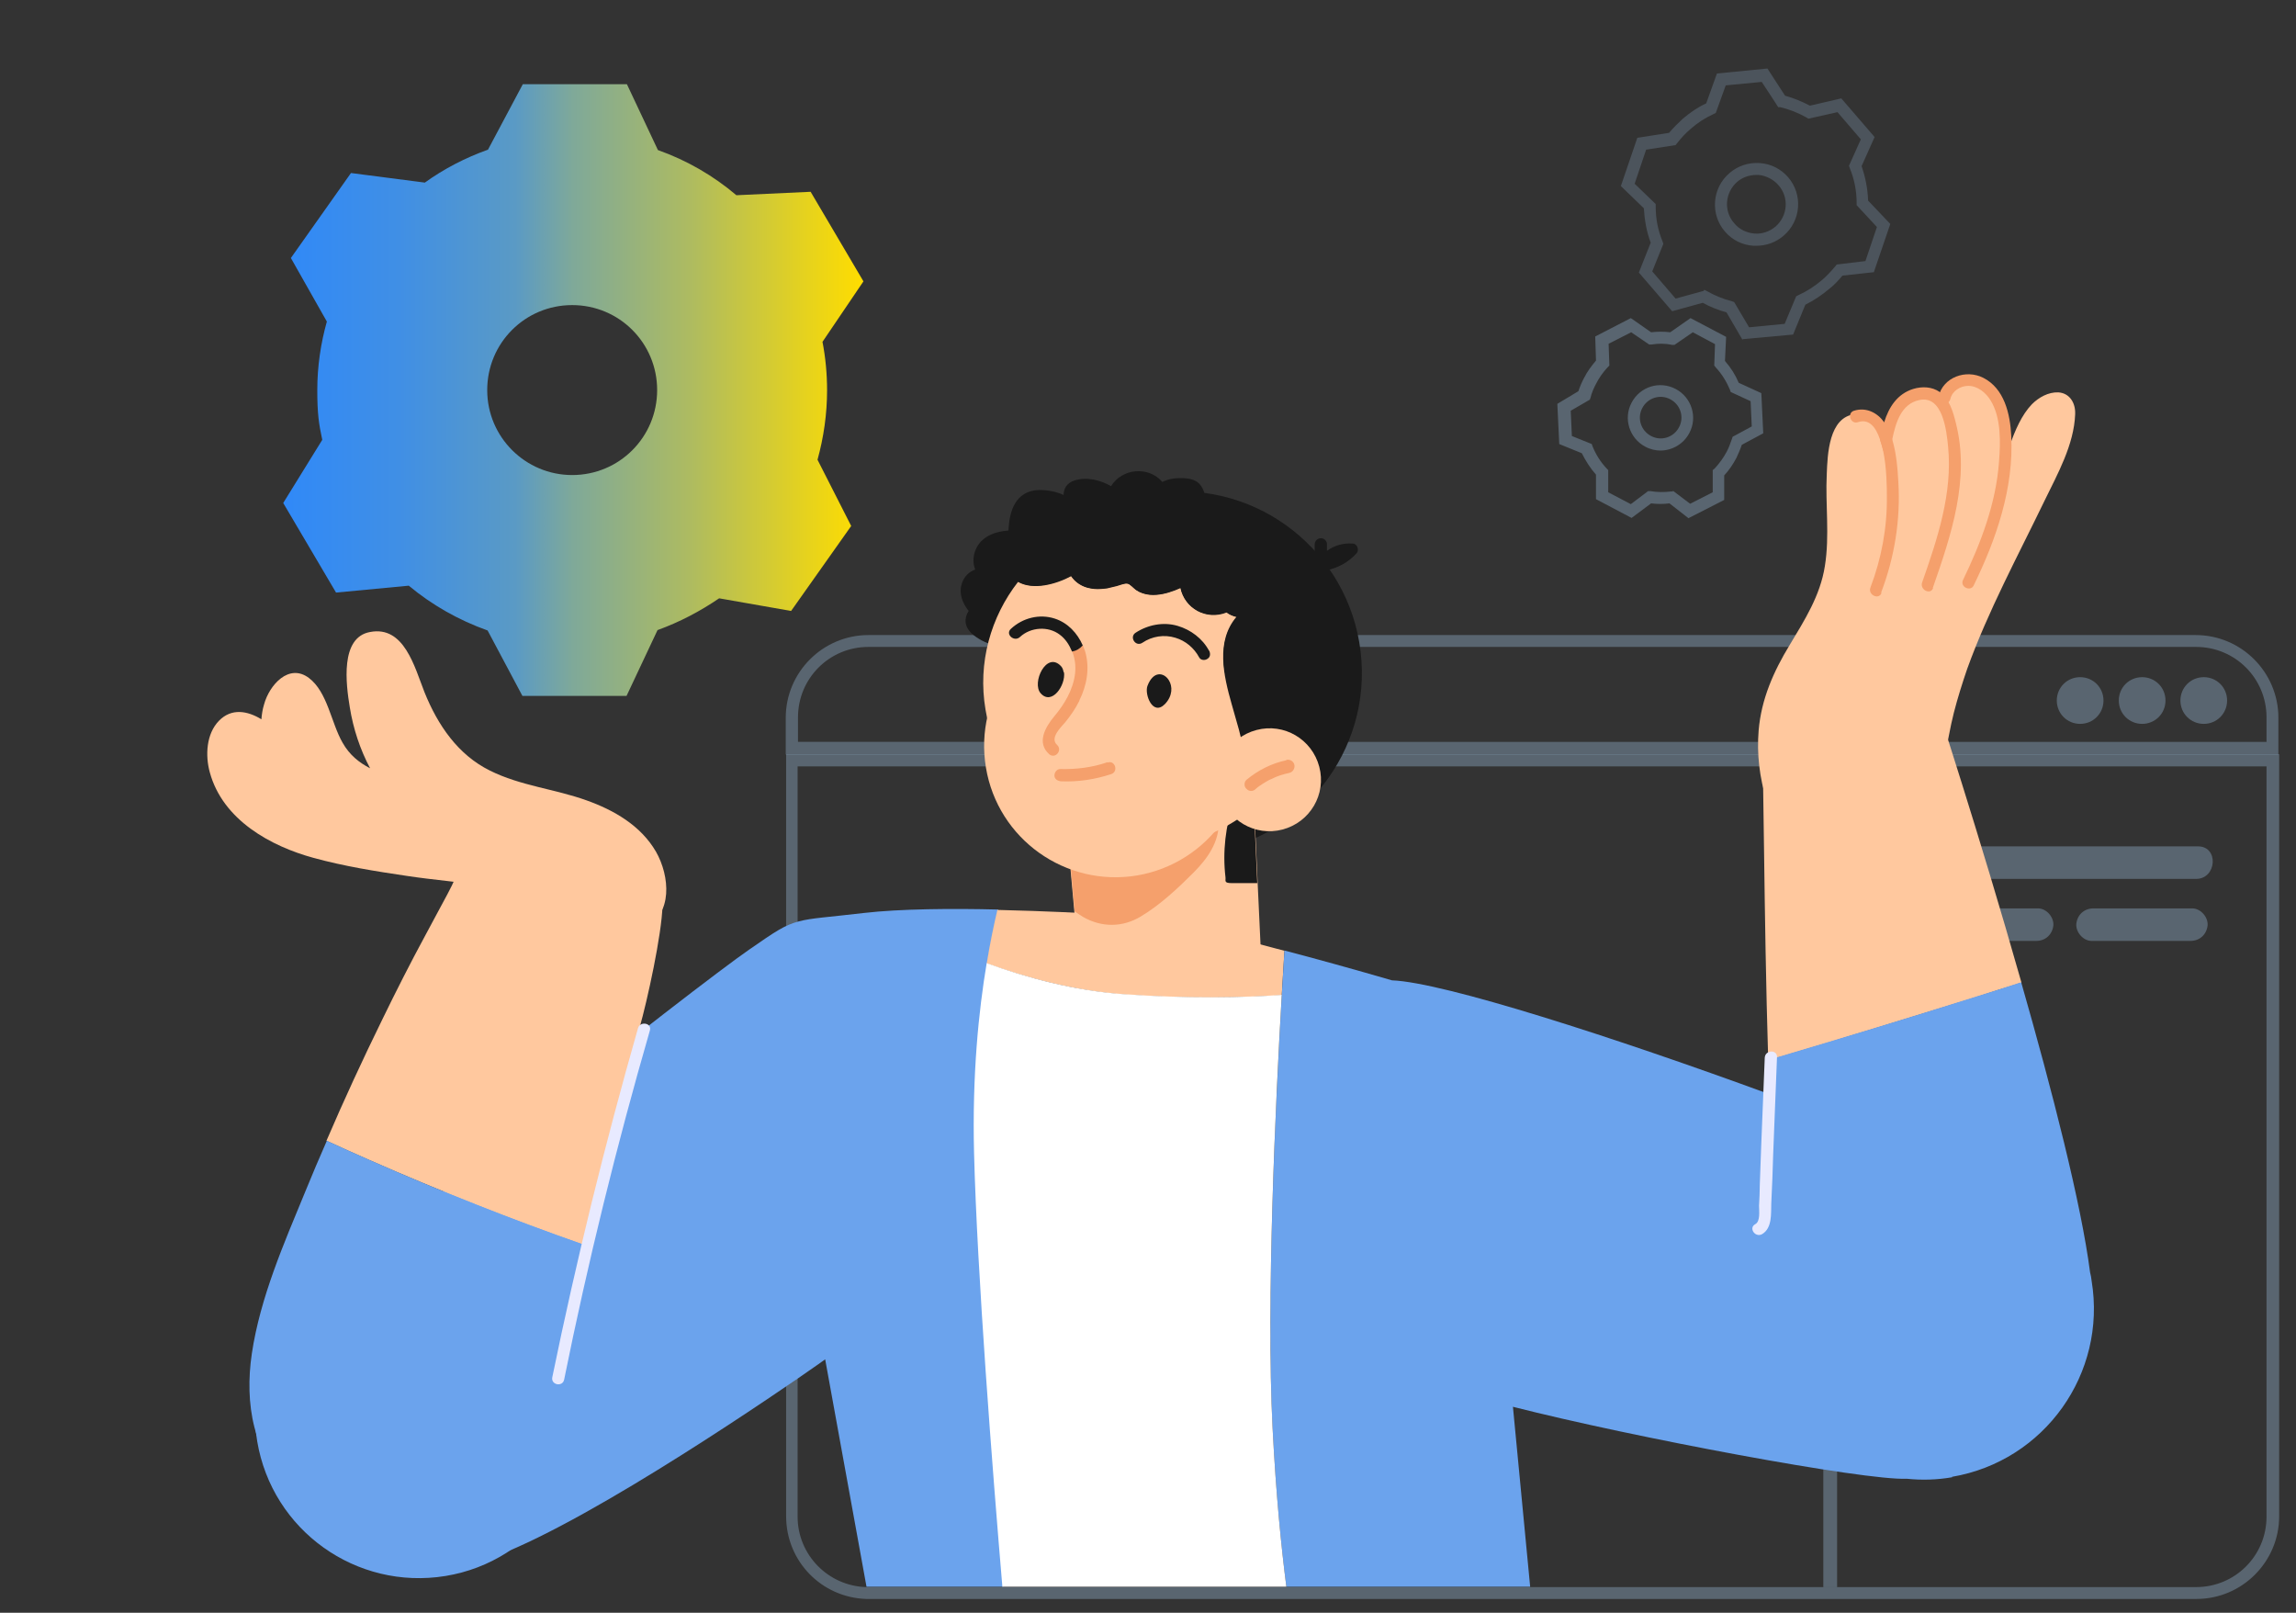 <?xml version="1.0" encoding="UTF-8"?>
<svg xmlns="http://www.w3.org/2000/svg" version="1.1" xmlns:xlink="http://www.w3.org/1999/xlink" viewBox="0 0 599.9 421.3">
  <rect x="0" y="0" width="599.9" height="421.3" fill="#333333" stroke="none"/>
  <defs>
    <style>
      .cls-1 {
        fill: #e8eaff;
      }

      .cls-2 {
        fill: #fff;
      }

      .cls-3, .cls-4 {
        opacity: .3;
      }

      .cls-5, .cls-6, .cls-4 {
        fill: #b3daff;
      }

      .cls-6 {
        opacity: .2;
      }

      .cls-7 {
        fill: url(#_未命名漸層);
      }

      .cls-8 {
        fill: #6ba3ed;
      }

      .cls-9 {
        fill: #f5a06c;
      }

      .cls-10 {
        fill: #ffc89e;
      }

      .cls-11 {
        fill: #1a1a1a;
      }
    </style>
    <linearGradient id="_未命名漸層" data-name="未命名漸層" x1="74" y1="322" x2="225.5" y2="322" gradientTransform="translate(0 424) scale(1 -1)" gradientUnits="userSpaceOnUse">
      <stop offset="0" stop-color="#2b87ff"/>
      <stop offset="0" stop-color="#3089f8"/>
      <stop offset=".2" stop-color="#408fe5"/>
      <stop offset=".4" stop-color="#5a9ac5"/>
      <stop offset=".5" stop-color="#7fa999"/>
      <stop offset=".7" stop-color="#adbb61"/>
      <stop offset=".9" stop-color="#e5d21e"/>
      <stop offset="1" stop-color="#fd0"/>
    </linearGradient>
  </defs>
  <!-- Generator: Adobe Illustrator 28.6.0, SVG Export Plug-In . SVG Version: 1.2.0 Build 709)  -->
  <g>
    <g id="_圖層_1">
      <path class="cls-7" d="M216.1,102c0-4.3-.4-8.6-1.2-12.7l10.7-15.8-13.8-23.4-19.4.9c-6-5.1-12.9-9.1-20.5-11.8l-8.1-17.2h-27.2l-9.1,17.1c-5.9,2.1-11.5,5-16.5,8.6l-19.3-2.5-15.7,22.2,9.4,16.6c-1.6,5.7-2.5,11.7-2.5,17.9s.4,8.8,1.3,13l-10.2,16.5,13.8,23.4,19-1.8c6,5,13,9,20.6,11.7l9.1,17.1h27.2l8.1-17.2c5.8-2.1,11.1-4.9,16.1-8.3l18.8,3.3,15.7-22.2-8.8-17.3c1.6-5.8,2.5-11.9,2.5-18.2h0ZM149.5,124.1c-12.2,0-22.2-9.9-22.2-22.2s9.9-22.2,22.2-22.2,22.2,9.9,22.2,22.2-9.9,22.2-22.2,22.2Z"/>
      <path class="cls-6" d="M455.3,88.8l-4.2-7.2c-2.2-.6-4.2-1.4-6.2-2.5l-8,2.2-8.7-10.1,3.1-7.8c-1.1-2.9-1.6-5.9-1.8-9l-6-5.8,4.3-12.6,8.3-1.3c1.1-1.3,2.3-2.5,3.6-3.7,1.9-1.6,3.9-3,6.1-4l2.8-7.8,13.2-1.3,4.6,7.1c2.2.6,4.4,1.5,6.5,2.6l8.2-1.9,8.7,10.1-3.4,7.6c1,2.9,1.6,5.9,1.7,9l5.8,6.1-4.3,12.6-8.2.9c-1.1,1.3-2.2,2.5-3.5,3.5-1.9,1.6-4,3-6.2,4.1l-3.2,7.8-13.2,1.2h0ZM445.3,75.7l.6.3c2.1,1.2,4.3,2.1,6.6,2.7l.6.2,3.9,6.6,9.3-.9,3-7.2.6-.3c2.2-1,4.2-2.3,6.1-3.9,1.3-1.1,2.4-2.3,3.5-3.6l.4-.5,7.5-.9,3-8.9-5.3-5.7v-.6c0-3.1-.6-6.2-1.8-9.1l-.2-.6,3.1-6.9-6.1-7.1-7.6,1.7-.5-.3c-2.1-1.2-4.4-2.1-6.8-2.7h-.6c0-.1-4.3-6.6-4.3-6.6l-9.4.9-2.6,7.2-.6.3c-2.2,1-4.2,2.3-6,3.9-1.3,1.1-2.5,2.4-3.5,3.7l-.4.5-7.7,1.2-3,8.9,5.5,5.3v.7c0,3.2.6,6.2,1.8,9.1l.2.6-2.9,7.2,6.1,7.1,7.3-2h0ZM458.9,64.2c-.3,0-.6,0-.8,0-2.9-.2-5.5-1.5-7.4-3.7-3.9-4.5-3.4-11.4,1.2-15.3,2.2-1.9,5-2.8,7.9-2.6,2.9.2,5.5,1.5,7.4,3.7,3.9,4.5,3.4,11.4-1.2,15.3-2,1.7-4.5,2.6-7,2.6h0ZM458.9,45.7c-1.8,0-3.6.6-5,1.8-3.2,2.8-3.6,7.6-.8,10.8,1.3,1.6,3.2,2.5,5.2,2.7,2.1.2,4-.5,5.6-1.8,3.2-2.8,3.6-7.6.8-10.8-1.3-1.5-3.2-2.5-5.2-2.7-.2,0-.4,0-.6,0h0Z"/>
      <path class="cls-4" d="M441.2,135.4l-5-3.9c-1.6.2-3.2.2-4.8,0l-5.1,3.8-9.3-4.9v-6.4c-1.5-1.7-2.7-3.6-3.7-5.6l-5.9-2.4-.5-10.5,5.5-3.3c.4-1.2.9-2.4,1.5-3.5.8-1.6,1.9-3.1,3.1-4.5l-.2-6.3,9.3-4.8,5.3,3.7c1.7-.2,3.4-.2,5,0l5.3-3.7,9.3,4.9-.3,6.3c1.5,1.7,2.7,3.6,3.6,5.7l5.9,2.7.5,10.5-5.6,3c-.4,1.2-.9,2.3-1.4,3.4-.9,1.7-1.9,3.2-3.2,4.6v6.4c0,0-9.4,4.8-9.4,4.8h0ZM437.1,128.2l4.5,3.4,5.9-3v-5.8c0,0,.5-.4.5-.4,1.2-1.3,2.3-2.8,3.1-4.3.6-1.1,1-2.2,1.4-3.4l.2-.6,5-2.7-.3-6.6-5.2-2.4-.2-.6c-.9-2.1-2.1-4.1-3.7-5.8l-.4-.5.2-5.6-5.8-3.1-4.8,3.3h-.6c-1.8-.4-3.6-.4-5.4-.1h-.6c0,0-4.7-3.2-4.7-3.2l-5.9,3,.2,5.7-.5.5c-1.2,1.3-2.2,2.7-3,4.3-.6,1.1-1.1,2.3-1.4,3.5l-.2.6-5,2.9.3,6.6,5.2,2.1.2.6c.9,2.2,2.1,4.1,3.7,5.8l.4.4v5.8s5.9,3.1,5.9,3.1l4.5-3.4h.7c1.7.3,3.5.3,5.2.1h.6c0,0,0,0,0,0ZM433.9,117.7c-1.3,0-2.7-.3-4-1-4.2-2.2-5.8-7.4-3.6-11.5,2.2-4.2,7.3-5.8,11.5-3.6,4.2,2.2,5.8,7.4,3.6,11.5-1.5,2.9-4.5,4.6-7.6,4.6h0ZM431.4,113.9c2.6,1.4,5.9.4,7.3-2.3,1.4-2.6.4-5.9-2.3-7.3-2.6-1.4-5.9-.4-7.3,2.3-1.4,2.6-.4,5.9,2.3,7.3Z"/>
      <g class="cls-3">
        <path class="cls-5" d="M505.3,229.6c-5.5,0-4.9-8.5.5-8.5h68.5c5.5,0,4.9,8.5-.5,8.5h-68.5Z"/>
        <path class="cls-5" d="M547,237.3h25.8c2.2,0,4.2,2.3,4,4.5-.3,2.4-2.1,4-4.5,4h-25.8c-2.2,0-4.2-2.3-4-4.5.3-2.4,2.1-4,4.5-4h0Z"/>
        <path class="cls-5" d="M505.9,237.3h26.6c2.2,0,4.2,2.3,4,4.5-.3,2.4-2.1,4-4.5,4h-26.6c-2.2,0-4.2-2.3-4-4.5.3-2.4,2.1-4,4.5-4h0Z"/>
      </g>
      <path class="cls-4" d="M480,200.2v214.4h-3.6v-214.1c.3-2.4,3.6-2.5,3.6-.3h0Z"/>
      <path class="cls-4" d="M573.8,169c10.2,0,18.4,8.2,18.4,18.4v6.4H208.5v-6.4c0-10.2,8.2-18.4,18.4-18.4h346.9ZM573.8,165.9H226.9c-11.9,0-21.6,9.7-21.6,21.6v9.6h390v-9.6c0-11.9-9.7-21.6-21.6-21.6h0Z"/>
      <path class="cls-4" d="M592.2,200.2v196c0,10.2-8.2,18.4-18.4,18.4H226.9c-.2,0-.4,0-.6,0-9.9-.3-17.9-8.4-17.9-18.4v-196h383.7ZM595.4,197H205.4v199.1c0,11.7,9.2,21.2,20.9,21.6.1,0,.4,0,.7,0h346.9c11.9,0,21.6-9.7,21.6-21.6v-199.1h0Z"/>
      <g class="cls-3">
        <path class="cls-5" d="M543.5,176.9c-3.4,0-6.1,2.7-6.1,6.1s2.7,6.1,6.1,6.1,6.1-2.7,6.1-6.1-2.7-6.1-6.1-6.1Z"/>
        <path class="cls-5" d="M559.7,176.9c-3.4,0-6.1,2.7-6.1,6.1s2.7,6.1,6.1,6.1,6.1-2.7,6.1-6.1-2.7-6.1-6.1-6.1Z"/>
        <path class="cls-5" d="M575.8,176.9c-3.4,0-6.1,2.7-6.1,6.1s2.7,6.1,6.1,6.1,6.1-2.7,6.1-6.1-2.7-6.1-6.1-6.1Z"/>
      </g>
      <path class="cls-8" d="M261.9,414.5h-34.9c-.2,0-.4,0-.6,0l-10.8-59.4s-2.6,1.9-7,4.9c-18.4,12.6-68,45.7-87.3,48.9-17,2.9-27.2-11.2-27.2-11.2l-20-54.4,3.2,4.8c12.8-19.2,105.6-91.2,118.4-100,6.8-4.7,9.2-6.4,13-7.4,3.3-.9,7.7-1.1,17-2.2,9.5-1.1,23.3-1.2,35.1-.9-3,12.5-6.8,34.4-6.1,63.5.8,31.5,4.8,82.7,7.4,113.4h0Z"/>
      <path class="cls-10" d="M335.6,248.4c-.2,3-.4,6.9-.7,11.6-10.1.6-24.6,1-41.4-.2-12.9-1-25.4-4.4-35.7-8.1.9-5.5,1.9-10.2,2.8-14,13,.3,23.7.9,23.7.9l38.4,6.4s5.2,1.3,13,3.4h0Z"/>
      <path class="cls-11" d="M355.5,170.2c3.1,26-15.5,49.6-41.5,52.6-26,3.1-49.5-15.5-52.6-41.5-3.1-26,15.5-49.6,41.5-52.6,26-3.1,49.5,15.5,52.6,41.5Z"/>
      <polygon class="cls-10" points="329.9 258.5 282.1 254.3 280.7 238.1 279.2 221.5 277.9 206.9 327.3 200.6 327.4 204.2 328.6 230.7 329.9 258.5"/>
      <path class="cls-9" d="M318.4,214.5c.3,5.4-3,9.9-6.6,13.5-4.1,4.1-8.7,8.4-13.7,11.4-4.8,2.9-10.2,2.9-15,.2-.8-.5-1.6-1-2.3-1.5l-1.5-16.6c5.6.8,11.3,1.2,16.8-.2,3.4-.9,6.7-2.4,9.9-3.8,3.5-1.5,6.9-2.9,10.4-4.4,1-.4,2,.5,2.1,1.4h0Z"/>
      <path class="cls-11" d="M328.6,230.7c-2.2,0-4.5,0-6.7,0s-1.6-.6-1.7-1.5c-.8-6.7,0-13.5,2.2-19.9.5-1.4,1-3,2-4,.8-.8,1.9-1,2.9-1.1l1.2,26.5h0Z"/>
      <path class="cls-11" d="M310,140.2c-2.2,1.6-4,3.6-6.1,5.4-2,1.8-4.3,3.3-6.6,4.6-4,2.2-8.4,3.9-12.7,5.5-3.4,5.5-8.6,10.2-14.3,12.2-4.4,1.6-9.6,1.6-13.8-.6-1.8-1-3.9-2.4-4.2-4.7-.1-1.1.2-2.1.8-3-1.7-2.1-2.7-4.8-1.7-7.4.6-1.7,1.9-2.9,3.4-3.4-.7-1.8-.6-3.9.4-5.8,1.6-3,5-4.2,8.3-4.4.2-5.1,1.8-10.4,8-10.6,2.2,0,4.4.4,6.4,1.3,0-1.7.9-3.2,2.9-3.8,3.1-1,6.7-.1,9.5,1.5,2.9-4.7,9.8-5.3,13.4-1.1,1.4-.7,2.9-1,4.6-1,2.5,0,4.7.3,5.9,2.7,2.4,4.7,0,9.7-4,12.6h0Z"/>
      <path class="cls-10" d="M338.6,196.2c-5.7,12.5-17.3,21.9-31.9,24.4-23.3,3.9-45.4-11.9-49.2-35.2-2.1-12.3,1.4-24.3,8.5-33.4,4,2.3,10,.6,13.9-1.5,1.1,1.7,3,2.9,5,3.2,1.4.3,2.9.2,4.4,0,.8-.2,1.6-.4,2.5-.6.8-.2,2.1-.8,2.9-.6.7.2,1.5,1.1,2.1,1.6.6.4,1.2.7,1.8.9,1.2.4,2.4.5,3.6.4,2.2-.2,4.3-.9,6.3-1.8,1.1,5.4,6.7,8.5,12,6.4.8.6,1.7,1,2.7,1.2-5.5,6.4-3.4,15.4-1.3,22.8.6,2.2,1.2,4.5,1.9,6.7.5,1.9.8,4.3,2.4,5.6,1.5,1.2,3.9.9,5.7.9,2.3-.1,4.5-.4,6.8-.9h0Z"/>
      <path class="cls-8" d="M151.6,362.5c3.9,23.3-11.9,45.4-35.2,49.2s-45.3-11.9-49.2-35.2c-3.9-23.3,11.8-45.4,35.2-49.2,23.3-3.9,45.4,11.9,49.2,35.2Z"/>
      <path class="cls-10" d="M325.3,189.1c3.1,18.7-9.5,36.4-28.2,39.6-18.7,3.1-36.4-9.5-39.5-28.2-3.1-18.7,9.5-36.4,28.2-39.6,18.7-3.1,36.4,9.5,39.5,28.2Z"/>
      <path class="cls-10" d="M168.2,242.4c-7,3.2-14.2-1.1-20.1-4.4-13-7.1-27.5-7-41.9-9.2-8.1-1.2-16.3-2.5-24.3-4.7-11-3-23.7-9.8-27.1-22.4-1.2-4.4-.9-10,2.4-13.4,3.3-3.4,7.5-2.6,11.1-.4.1-1.3.3-2.6.7-3.9,1.4-5.1,6.5-10.8,11.7-6.9,4.9,3.7,5.8,11.7,8.8,16.9,1.8,3.2,4.3,5.2,7.2,6.7-2.6-4.9-4.4-10.3-5.3-15.9-1-6-2.6-18.3,5.3-19.7,8.9-1.7,11.6,9.1,14.2,15.7,3.5,8.7,8.8,16.4,17.1,20.5,8,4,17,4.8,25.3,7.8,7,2.5,14.1,6.5,18.1,13.4,3.6,6.3,4.5,16.4-3.1,19.9h0Z"/>
      <path class="cls-10" d="M173.1,236.6c-.2,7.6-4,24.9-6,31.9-4.9,17.2-9,34.8-13.4,52.2-.4,1.5-.8,3-1.1,4.5-19-6.7-37.8-14.1-56.2-22.2-3.7-1.6-7.4-3.3-11.1-5,4.6-10.7,9.5-21.3,14.6-31.7,3.6-7.4,7.3-14.7,11.2-21.9,1.9-3.6,3.9-7.2,5.8-10.8,1.6-3,3.1-6.1,3.4-9.4-.4.1-.8.2-1.1.4-1,.4-1.8-.3-2-1.2-2,0-2.2-3.2-.2-3.2,1.6,0,3.2,0,4.7.1,2.6-.9,5.2-1.7,7.8-2.4,11.7-3.2,29-2.3,36.7,8.8,4,5.8,7,3,6.8,9.9h0Z"/>
      <path class="cls-11" d="M277.9,175.6c-.1-.6-.3-1.2-.7-1.6-3.8-4-7.7,4.4-5.3,7.1,2.9,3.3,6.6-2.1,6.1-5.5Z"/>
      <path class="cls-11" d="M305.4,177.7c-1.3-2.1-4.1-2.5-5.6,1.5-.8,2.2,1.4,8,4.6,4.7,2-2.1,2-4.6,1-6.2h0Z"/>
      <path class="cls-9" d="M282,183.1c-1,2-2.3,3.9-3.7,5.6-1.1,1.3-4.1,4.1-2.1,5.9,1.5,1.4-.5,3.8-2.1,2.4-3.3-3-1-7,1.3-9.8,2.7-3.2,5-7,5.5-11.3.2-1.9,0-3.9-.8-5.8,1.1-.2,2.1-.7,2.8-1.6.2.5.4,1.1.6,1.6,1.3,4.3.5,8.9-1.5,12.9h0Z"/>
      <path class="cls-11" d="M315.9,170c-1.7-3.2-4.8-5.5-8.2-6.5-3.7-1.1-7.8-.3-11,1.8-1.7,1.1,0,3.8,1.8,2.6,2.5-1.7,5.7-2.2,8.6-1.3,2.7.8,4.9,2.7,6.2,5.1.4.8,1.5.9,2.2.4.8-.5.8-1.4.4-2.2Z"/>
      <path class="cls-11" d="M282.9,168.6c-.7.8-1.6,1.4-2.8,1.6-.7-1.7-1.7-3.3-3.2-4.4-3-2.3-7.6-2-10.4.6-1.5,1.4-3.9-.7-2.4-2.1,3.1-2.9,7.5-4,11.5-2.7,3.4,1.1,5.9,3.8,7.3,7h0Z"/>
      <path class="cls-9" d="M289.4,199.1c-4,1.4-8.2,1.9-12.4,1.8-.9,0-1.5.9-1.5,1.7,0,.9.8,1.4,1.7,1.5,4.5.2,9-.5,13.2-1.9,1.9-.7.9-3.7-1-3h0Z"/>
      <path class="cls-11" d="M339.8,193.3c-.4,1-.8,2-1.2,2.9-2.2.4-4.5.7-6.8.9-1.8.1-4.2.4-5.7-.9-1.6-1.3-1.9-3.8-2.4-5.6-.6-2.2-1.3-4.5-1.9-6.7-2.1-7.4-4.2-16.4,1.3-22.8-1-.2-1.9-.6-2.7-1.2-5.3,2.1-10.9-1-12-6.4-2,.9-4.1,1.7-6.3,1.8-1.2.1-2.5,0-3.6-.4-.7-.2-1.2-.5-1.8-.9-.6-.4-1.4-1.4-2.1-1.6-.8-.2-2.1.4-2.9.6-.8.2-1.6.4-2.5.6-1.5.2-3,.4-4.4,0-2.1-.4-3.9-1.5-5-3.2-4,2.1-9.9,3.8-13.9,1.5,4.6-5.9,10.8-10.6,18-13.4,5.2,0,10.4.4,15.5,1.3,6.7,1.1,13.3,2.9,19.7,5.3,5.5,2.1,9.9,5,12.6,10.4,2.6,5.3,3.3,11.3,4.4,17.1,1.2,6.9,2.5,13.8,3.7,20.6h0Z"/>
      <path class="cls-11" d="M340,194.6c.1.6-.5,1.5-1.1,1.6-.1,0-.2,0-.4,0,.4-.9.8-1.9,1.2-2.9,0,.4.1.8.2,1.2h0Z"/>
      <path class="cls-10" d="M344.7,200.3c1.9,7.2-2.4,14.5-9.6,16.4-7.2,1.9-14.5-2.4-16.4-9.6-1.9-7.2,2.4-14.5,9.6-16.4s14.5,2.4,16.4,9.6h0Z"/>
      <path class="cls-9" d="M336.1,198.6c-3.8.8-7.4,2.6-10.4,5.1-.7.6-.7,1.8,0,2.4.7.7,1.7.7,2.4,0,.3-.3.7-.6,1-.8.5-.3.7-.5.9-.6.7-.4,1.4-.9,2.2-1.2,1.6-.8,2.9-1.2,4.7-1.6.9-.2,1.5-1.2,1.3-2.1-.2-.9-1.1-1.5-2.1-1.3h0Z"/>
      <path class="cls-10" d="M542.2,108.2c-.3,8-4.6,15.6-8,22.6-7,14.5-14.7,28.7-20.2,43.9-1.3,3.8-2.5,7.6-3.5,11.5-1,3.9-1.6,7.9-2.5,11.9-1.5,6.8-5.6,11.5-11.8,14.5-2.9,1.4-6,2.5-9.2,3.5-3.5,1.1-7.2,2.2-10.9,2.5-3.9.2-7.9-.8-10.7-3.1-.6,0-1.2-.3-1.5-1-.2-.4-.4-.8-.6-1.2-.8-1.2-1.4-2.5-1.7-4.1-1.9-6.1-2.6-12.3-2.1-18.4.7-8.2,3.9-15.4,8.1-22.3,3.9-6.5,8-12.9,9.2-20.6,1.3-8,.1-16.1.5-24.1.2-5,.5-14.9,7.4-15.6,5.7-.6,8,4.4,9,9.2.4-2.5-.3-4.9.3-7.3.8-3.1,3.4-6.8,7-7.4,1.6-.3,5.1.3,6.2,1.1,3.4-3.9,6.6-6.3,11.6-3.6,5.8,3.3,4.7,11.5,4.4,17.2-.1,2.3-.4,4.6-.7,6.9.9-2.7,1.7-5.5,2.7-8.2,1.3-3.6,3-7.7,5.7-10.5,1.8-1.8,4.3-3.2,6.9-3.1,3,.2,4.5,2.8,4.4,5.6h0Z"/>
      <path class="cls-10" d="M528.2,256.7c-4.2,1.3-8.4,2.6-12.6,4-16.8,5.2-33.6,10.4-50.5,15.4-1,.3-2,.6-3.1.9-1.2-39.2-1.1-76.9-1.7-83.2l45-12s11.9,36.2,22.9,75h0Z"/>
      <path class="cls-8" d="M152.6,325.2c-3.3,13.3-6.2,27-11.7,39.6-5.5,12.7-14.4,23.9-27.4,29.3-12.2,5.1-26.8,3.7-37.1-5-10.4-8.8-12.5-22.6-10.6-35.5,2.2-14.7,8.4-28.8,14-42.4,1.8-4.4,3.7-8.9,5.6-13.2,3.7,1.7,7.4,3.4,11.1,5,18.4,8.1,37.2,15.6,56.2,22.2h0Z"/>
      <path class="cls-8" d="M510.1,385.9c-4,.7-8,.8-11.9.4-11.1.5-71.5-10.8-102.9-18.8l4.5,47h-63.7c-1.3-10.1-2.7-23.7-3.6-41.5-2-38.4,1.8-103.8,3.1-124.7,7.6,2,17.8,4.8,28.1,7.8,13.5.5,58.4,15,98.5,29.7-.1-3-.2-5.9-.3-8.9,1-.3,2-.6,3.1-.9,16.9-5,33.7-10.1,50.5-15.4,4.2-1.3,8.4-2.6,12.6-4,8.1,28.3,15.7,57.9,18,75.8.2.7.3,1.4.4,2.2,4,24.2-12.3,47.1-36.5,51.2h0Z"/>
      <path class="cls-9" d="M491.6,154.9c-.7,1.9-3.6.5-2.9-1.4,2.9-7.6,4.4-15.7,4.3-23.8,0-2,0-7.4-1-12.1-.2-1-.5-1.9-.8-2.8-1.1-3.3-2.9-5.5-5.8-4.5-1.9.6-2.9-2.4-1-3,3.2-1,6.1.5,7.9,3,.4.6.8,1.2,1.1,1.9.4.8.7,1.7,1,2.6,1.1,3.6,1.4,7.6,1.6,11.1.6,9.9-1,19.7-4.5,28.9Z"/>
      <path class="cls-9" d="M505.1,153.6c-.7,1.9-3.5.5-2.9-1.4,4-11.4,8-23.3,6.8-35.5-.4-4.2-1.4-13.5-7.5-12.2-4.8,1-6.2,6-7.1,10.3-.1.6-.2,1.2-.3,1.8-.2,1.2-1.3,1.4-2.1,1.1-.2-1-.5-1.9-.8-2.8.3-1.5.6-3.1,1.1-4.6,1.2-3.9,3.4-7.4,7.6-8.7,2.3-.7,4.9-.6,6.9.8,2.5,1.8,3.5,5.1,4.2,8,3.8,14.7-1.2,29.4-6,43.2h0Z"/>
      <path class="cls-9" d="M525.5,113.8c-.3-5.7-1.8-12.3-7.3-15.1-4.5-2.3-10.5-.2-11.7,4.9-.5,2,2.6,2.6,3.1.6.5-2.1,2.6-3.4,4.7-3.4,2.4,0,4.6,1.8,5.8,3.8,2.8,4.5,2.6,11,2.2,16.1-.8,10.8-4.7,21.1-9.4,30.8-.9,1.8,2,3.2,2.8,1.4,5.9-12.1,10.5-25.4,9.8-39.1h0Z"/>
      <path class="cls-2" d="M336.1,414.5h-74.2c-2.6-30.7-6.6-81.9-7.4-113.4-.5-20.3,1.2-37,3.3-49.5,10.4,3.8,22.9,7.2,35.7,8.1,16.8,1.2,31.3.9,41.4.2-1.6,27.6-4.1,80.3-2.4,113.1.9,17.7,2.3,31.4,3.6,41.5h0Z"/>
      <path class="cls-11" d="M353.4,142c-2.4-.2-4.8.5-6.7,1.9,0-.6,0-1.2,0-1.8,0-.8-.8-1.6-1.7-1.5-.9.1-1.5.8-1.5,1.7v4c-.5.3-.9.9-.8,1.5,0,.9.8,1.5,1.7,1.5.8.3,1.6.2,2.1-.3,3-.6,5.8-2.1,7.9-4.4.8-.8.3-2.5-.9-2.6h0Z"/>
      <path class="cls-1" d="M166.7,268.6c-8.6,30.1-16.1,60.5-22.4,91.2-.4,2,2.7,2.6,3.1.6,6.2-30.7,13.7-61.1,22.4-91.2.6-2-2.6-2.5-3.1-.6Z"/>
      <path class="cls-1" d="M461.1,276.2c-.3,7.4-.6,14.9-.9,22.3-.1,3.6-.3,7.3-.4,11,0,1.8-.1,3.6-.2,5.5,0,1.3.4,4.1-1,4.8-1.8,1,0,3.6,1.8,2.6,2.7-1.6,2.3-5.4,2.4-8,.2-4.3.4-8.6.5-12.9.3-8.5.7-17,1-25.4,0-2-3.1-1.8-3.2.2h0Z"/>
    </g>
  </g>
</svg>